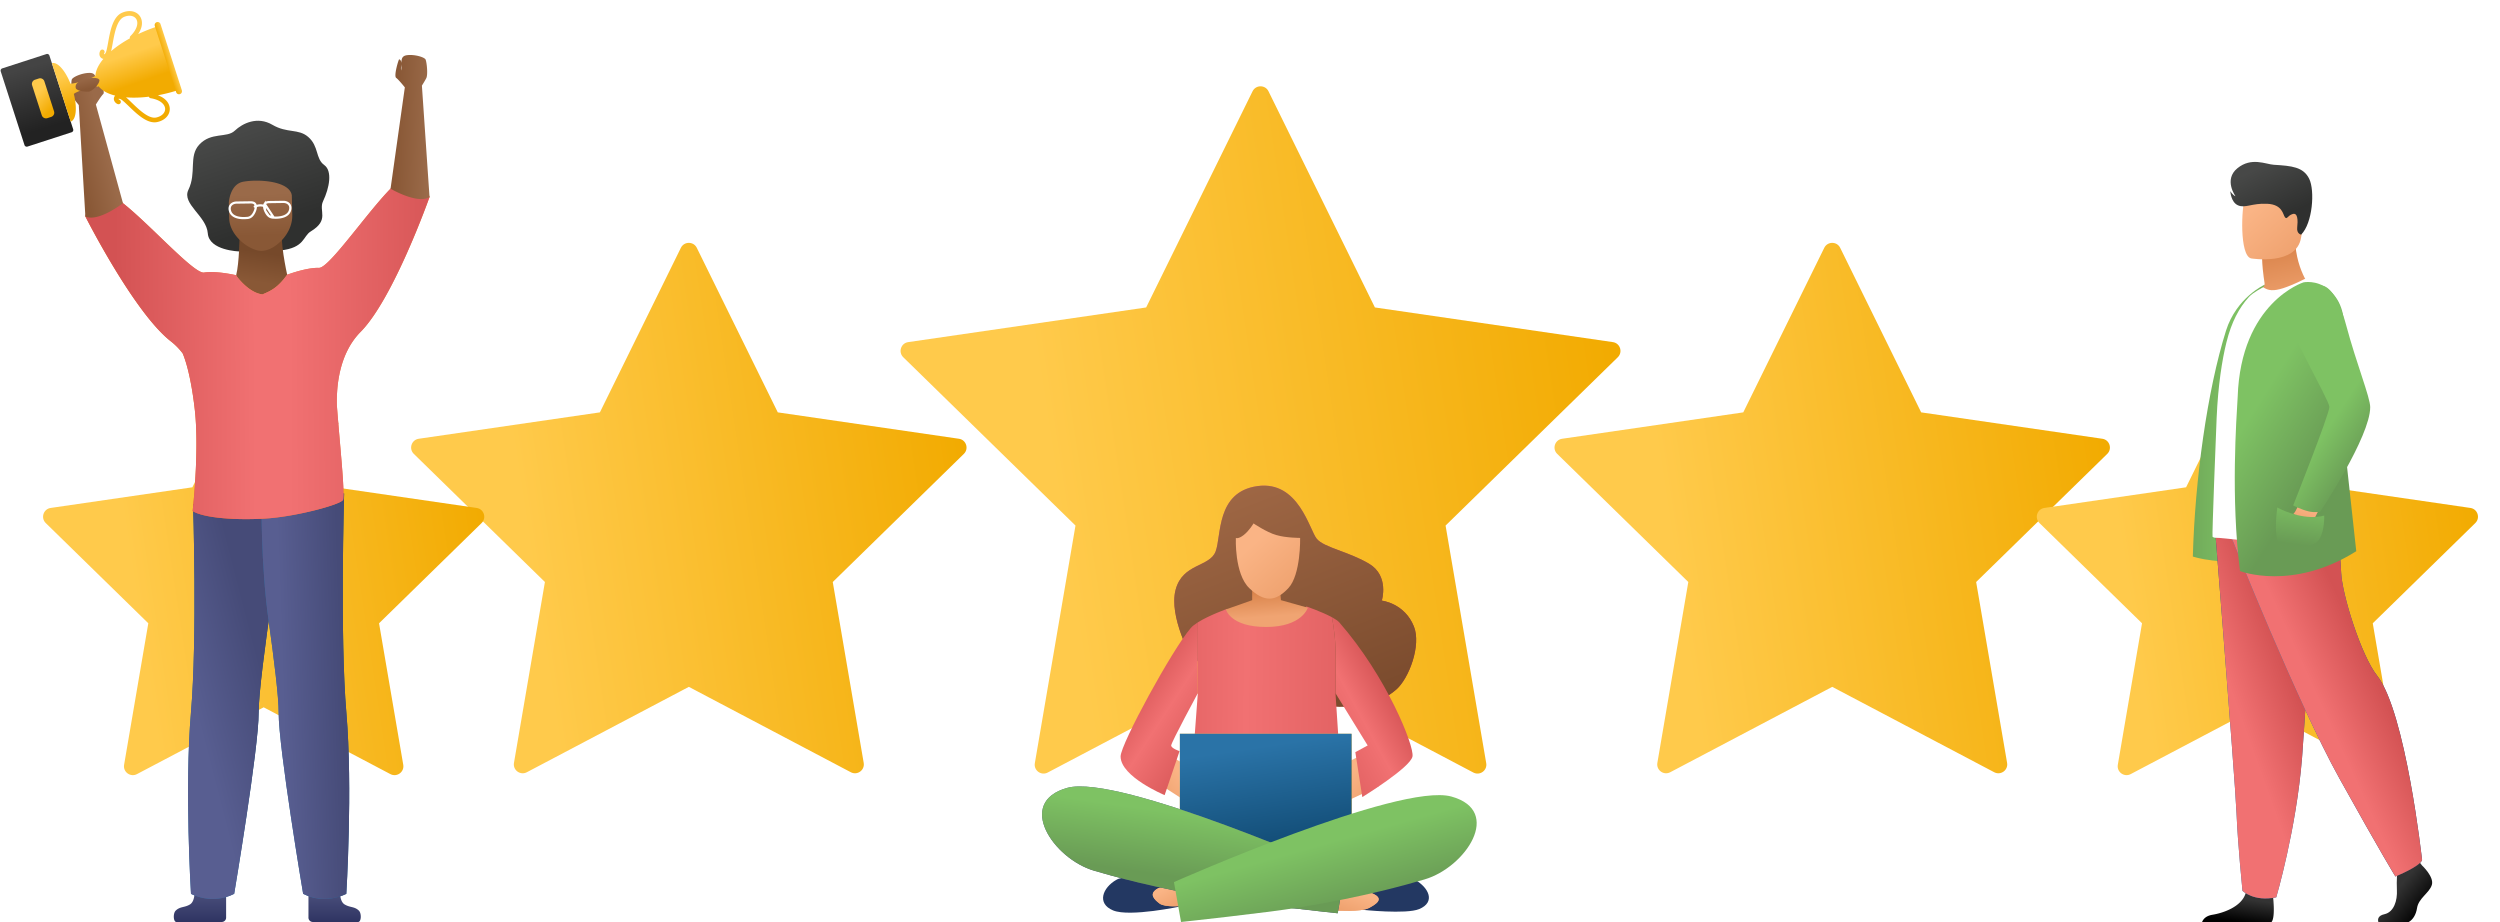 <svg width="564" height="208" viewBox="0 0 564 208" fill="none" xmlns="http://www.w3.org/2000/svg"><path fill-rule="evenodd" clip-rule="evenodd" d="M284.375 148.976l-48.013 25.309c-1.467.773-3.184-.472-2.904-2.106l9.171-53.613-38.854-37.974c-1.185-1.157-.529-3.17 1.109-3.41l53.691-7.821 24.006-48.77c.733-1.49 2.856-1.49 3.589 0l24.006 48.77 53.69 7.822c1.639.239 2.294 2.252 1.11 3.41l-38.855 37.973 9.172 53.613c.279 1.634-1.437 2.879-2.904 2.106l-48.014-25.309z" fill="url(#paint0_linear)"/><path fill-rule="evenodd" clip-rule="evenodd" d="M413.35 154.953l-36.546 19.264c-1.467.774-3.184-.472-2.904-2.106l6.981-40.811-29.577-28.906c-1.185-1.158-.53-3.171 1.109-3.41l40.87-5.954 18.273-37.123c.733-1.489 2.856-1.489 3.589 0l18.272 37.123 40.87 5.954c1.639.239 2.294 2.252 1.11 3.41L445.819 131.3l6.982 40.811c.279 1.634-1.437 2.88-2.904 2.106l-36.547-19.264z" fill="url(#paint1_linear)"/><path fill-rule="evenodd" clip-rule="evenodd" d="M155.401 154.953l-36.546 19.264c-1.467.774-3.184-.472-2.904-2.106l6.981-40.811-29.577-28.906c-1.184-1.158-.53-3.171 1.11-3.41l40.869-5.954 18.273-37.123c.733-1.489 2.856-1.489 3.589 0l18.273 37.123 40.869 5.954c1.639.239 2.294 2.252 1.11 3.41L187.871 131.3l6.981 40.811c.279 1.634-1.437 2.88-2.904 2.106l-36.547-19.264z" fill="url(#paint2_linear)"/><path fill-rule="evenodd" clip-rule="evenodd" d="M509.267 159.571l-28.583 15.067c-1.467.773-3.184-.472-2.904-2.106l5.46-31.92-23.135-22.611c-1.184-1.157-.529-3.171 1.11-3.409l31.966-4.658 14.292-29.033c.733-1.49 2.856-1.49 3.588 0l14.292 29.033 31.966 4.658c1.639.238 2.294 2.252 1.11 3.409l-23.135 22.611 5.46 31.92c.28 1.634-1.437 2.879-2.904 2.106l-28.583-15.067z" fill="url(#paint3_linear)"/><path fill-rule="evenodd" clip-rule="evenodd" d="M59.484 159.571L30.9 174.638c-1.467.773-3.183-.472-2.904-2.106l5.46-31.92-23.134-22.611c-1.185-1.157-.53-3.171 1.11-3.409l31.966-4.658L57.69 80.901c.733-1.49 2.856-1.49 3.589 0l14.291 29.033 31.967 4.658c1.639.238 2.294 2.252 1.11 3.409l-23.135 22.611 5.46 31.92c.28 1.634-1.437 2.879-2.904 2.106l-28.583-15.067z" fill="url(#paint4_linear)"/><path fill-rule="evenodd" clip-rule="evenodd" d="M274.236 124.429c1.36-3.542.061-13.424 9.411-14.761 9.351-1.337 11.765 9.911 13.422 11.894 1.657 1.984 7.17 2.864 11.79 5.613 4.621 2.749 2.873 8.325 2.873 8.325s5.153.565 7.251 5.846c1.675 4.217-1.092 11.651-3.953 14.182-13.409 11.863-46.2-7.129-46.2-7.129s-5.199-9.306-3.62-15.327c1.58-6.02 7.667-5.102 9.026-8.643z" fill="url(#paint5_linear)"/><path fill-rule="evenodd" clip-rule="evenodd" d="M274.236 124.429c1.36-3.542.061-13.424 9.411-14.761 9.351-1.337 11.765 9.911 13.422 11.894 1.657 1.984 7.17 2.864 11.79 5.613 4.621 2.749 2.873 8.325 2.873 8.325s5.153.565 7.251 5.846c1.675 4.217-1.092 11.651-3.953 14.182-13.409 11.863-46.2-7.129-46.2-7.129s-5.199-9.306-3.62-15.327c1.58-6.02 7.667-5.102 9.026-8.643z" fill="url(#paint6_linear)"/><path fill-rule="evenodd" clip-rule="evenodd" d="M251.839 198.494c3.092-1.774 11.282 1.23 11.282 1.23l3.34 4.741s-11.609 2.485-15.353.922c-3.744-1.562-2.361-5.119.731-6.893zm67.416 0c-3.092-1.774-11.282 1.23-11.282 1.23l-.646 5.522s9.903 1.068 12.849-.162c3.744-1.563 2.171-4.816-.921-6.59z" fill="#233862"/><path fill-rule="evenodd" clip-rule="evenodd" d="M303.386 172.281l4.116-2.131 3.529 7.237-7.645 3.53v-8.636z" fill="url(#paint7_linear)"/><path fill-rule="evenodd" clip-rule="evenodd" d="M266.179 171.791l-3.743-2.153-2.373 6.296 6.116 3.957v-8.1z" fill="url(#paint8_linear)"/><path fill-rule="evenodd" clip-rule="evenodd" d="M260.928 200.602c1.691-1.131 5.305-.476 5.305-.476l.456 4.261s-3.869.389-5.11-.558c-1.242-.948-2.341-2.096-.651-3.227z" fill="#EFA26F"/><path fill-rule="evenodd" clip-rule="evenodd" d="M260.928 200.602c1.691-1.131 5.305-.476 5.305-.476l.456 4.261s-3.869.389-5.11-.558c-1.242-.948-2.341-2.096-.651-3.227z" fill="url(#paint9_linear)"/><path fill-rule="evenodd" clip-rule="evenodd" d="M309.767 201.628c-2.471-1.131-7.753-.477-7.753-.477l-.667 4.261s5.655.389 7.469-.558c1.815-.947 3.422-2.095.951-3.226z" fill="#EFA26F"/><path fill-rule="evenodd" clip-rule="evenodd" d="M309.767 201.628c-2.471-1.131-7.753-.477-7.753-.477l-.667 4.261s5.655.389 7.469-.558c1.815-.947 3.422-2.095.951-3.226z" fill="url(#paint10_linear)"/><path d="M318.656 170.659c.445-2.324-5.807-18.008-16.514-30.252-.319-.366-.934-.77-1.678-1.172 0 0 .676 3.021.818 6.742.115 2.982 0 10.401 0 10.401l7.265 11.797-2.785 1.512 1.573 10.135s10.842-6.659 11.321-9.163z" fill="url(#paint11_linear)"/><path d="M264.217 168.175c0-.666 6.013-11.797 6.013-11.797s-.034-6.735 0-10.087c.029-2.901 0-5.884 0-5.884-.664.418-1.227.847-1.589 1.266-4.128 4.763-15.833 26.171-15.833 28.986 0 4.59 9.935 8.72 9.935 8.72l3.367-9.923s-1.893-.616-1.893-1.281z" fill="url(#paint12_linear)"/><path d="M285.547 140.407c-3.206.095-8.7-3.051-8.7-3.051s-4.063 1.442-6.617 3.051c0 0 .029 2.983 0 5.884-.034 3.353 0 10.087 0 10.087l-.97 13.078h32.882l-.86-13.078s.115-7.418 0-10.401c-.142-3.721-.818-6.741-.818-6.741-2.256-1.218-5.7-2.41-5.7-2.41s-6.01 3.486-9.217 3.581z" fill="url(#paint13_linear)"/><path fill="url(#paint14_linear)" d="M266.179 165.536h38.735v25.121h-38.735z"/><path fill="url(#paint15_linear)" d="M266.179 165.536h38.735v25.121h-38.735z"/><path fill-rule="evenodd" clip-rule="evenodd" d="M303.386 197.038s-50.871-22.549-62.596-19.301c-11.726 3.248-3.173 15.991 6.046 18.697 4.078 1.196 13.458 3.889 28.252 6.316 7.502 1.231 26.698 3.288 26.698 3.288l1.6-9z" fill="url(#paint16_linear)"/><path fill-rule="evenodd" clip-rule="evenodd" d="M303.386 197.038s-50.871-22.549-62.596-19.301c-11.726 3.248-3.173 15.991 6.046 18.697 4.078 1.196 13.458 3.889 28.252 6.316 7.502 1.231 26.698 3.288 26.698 3.288l1.6-9z" fill="url(#paint17_linear)"/><path fill-rule="evenodd" clip-rule="evenodd" d="M264.842 199s50.871-22.55 62.597-19.301c11.725 3.248 3.172 15.991-6.047 18.696-4.078 1.197-13.458 3.889-28.252 6.317-7.502 1.231-26.698 3.288-26.698 3.288l-1.6-9z" fill="url(#paint18_linear)"/><path fill-rule="evenodd" clip-rule="evenodd" d="M282.489 135.394v-4.071h6.148l.342 4.071 6.072 1.712s-1.31 4.338-9.412 4.338-9.07-3.957-9.07-3.957l5.92-2.093z" fill="url(#paint19_linear)"/><path fill-rule="evenodd" clip-rule="evenodd" d="M278.808 121.354s.505.339 1.777-.654c1.272-.993 2.209-2.619 2.209-2.619s2.893 1.965 5.092 2.619c2.199.654 5.425.654 5.425.654s.19 8.305-2.662 11.339c-2.853 3.034-5.413 3.256-8.805 0-3.392-3.257-3.036-11.339-3.036-11.339z" fill="url(#paint20_linear)"/><path d="M510.917 64.219s-6.37 2.872-8.732 10.39c-4.238 13.482-7.01 33.676-7.481 50.946 0 0 6.322 2.21 16.251.461 9.98-1.76-.038-61.797-.038-61.797z" fill="url(#paint21_linear)"/><path d="M536.56 207.999h6.851c.862-.47 1.631-1.546 1.874-3.149.334-2.215 2.808-3.423 3.344-5.234.534-1.81-2.208-4.36-2.208-4.36l-.457-.593-.477-.615-4.547 1.074s-.113 1.087-.18 2.471c-.05.999-.075 2.152-.02 3.166.133 2.414-.673 5.016-2.813 5.486-1.583.345-1.513 1.287-1.367 1.754z" fill="url(#paint22_linear)"/><path d="M496.796 208h15.668c.754-.923.477-4.328.362-5.44-.023-.223-.039-.354-.039-.354s-5.351-4.294-6.086-1.006a3.74 3.74 0 01-.08.303c-.927 3.076-5.08 4.474-7.477 4.863-1.558.253-2.135 1.066-2.348 1.634z" fill="url(#paint23_linear)"/><path d="M499.782 120.244s.812 10.17 1.767 22.396c1.298 16.607 2.858 37.007 3.013 40.872.267 6.711 1.338 17.445 1.338 17.445s2.54 2.55 7.622 1.476c0 0 4.53-15.324 5.825-31.537.02-.266.041-.534.059-.801 1.204-16.505 3.076-51.261 3.076-51.261l-22.7 1.41z" fill="url(#paint24_linear)"/><path d="M499.782 120.244s.812 10.17 1.767 22.396c1.298 16.607 2.858 37.007 3.013 40.872.267 6.711 1.338 17.445 1.338 17.445s2.54 2.55 7.622 1.476c0 0 4.53-15.324 5.825-31.537.02-.266.041-.534.059-.801 1.204-16.505 3.076-51.261 3.076-51.261l-22.7 1.41z" fill="url(#paint25_linear)"/><path d="M503.491 121.451s14.645 36.834 24.273 54.144c9.63 17.311 12.638 22.142 12.638 22.142s5.518-2.214 6.019-3.724c0 0-3.683-33.419-10.131-41.564-3.644-4.603-7.924-18.418-8.124-23.249-.201-4.831-1.305-14.392-1.305-14.392l-23.37 6.643z" fill="url(#paint26_linear)"/><path d="M503.491 121.451s14.645 36.834 24.273 54.144c9.63 17.311 12.638 22.142 12.638 22.142s5.518-2.214 6.019-3.724c0 0-3.683-33.419-10.131-41.564-3.644-4.603-7.924-18.418-8.124-23.249-.201-4.831-1.305-14.392-1.305-14.392l-23.37 6.643z" fill="url(#paint27_linear)"/><path d="M507.137 67.754c5.722 1.813 14.432-2.529 14.432-2.529s-4.083-4.523-3.807-12.783l-4.425 3.577-3.005 2.43s.012 1.434.34 3.944c.06.458.13.952.213 1.48.066.422-.119.847-.481 1.072-2.085 1.295-3.267 2.81-3.267 2.81z" fill="url(#paint28_linear)"/><path d="M499.151 121.092c.172.143.373.23.602.23 2.149-.03 8.416 1.168 13.718.621 4.47-.431 8.427-1.759 12.676-3.67.564-.253 1.862-.949 1.834-1.583-.019-.693-.088-1.697-.174-2.963-.301-4.4-.825-11.968-.313-20.7.092-1.626.139-3.24.145-4.827.044-11.834-2.841-21.821-7.54-25.343 0 0-2.73 1.423-4.999 2.15-2.222.712-3.368.569-4.52-.199 0 0-2.245 1.119-3.203 2.168-2.22 2.429-3.954 5.654-5.1 10.282-.975 3.939-1.888 9.682-2.203 17.043-.146 3.336-1.066 26.675-.923 26.791z" fill="#fff"/><path d="M526.942 81.988s5.218-11.257-1.813-16.84c-2.576-2.045-5.454-1.449-5.454-1.449s-14.156 4.459-14.857 25.886c-.276 4.883-1.584 22.668.528 39.25 0 0 11.782 4.606 26.227-4.483l-4.631-42.364z" fill="url(#paint29_linear)"/><path d="M507.854 58.297s10.306 1.718 11.274-4.738c.967-6.458 2.949-10.584-3.59-11.954-6.54-1.37-8.191.9-9.037 2.976-.845 2.077-1.303 13.102 1.353 13.716z" fill="url(#paint30_linear)"/><path d="M517.411 115.904c.544-.413 1.292-2.394 1.292-2.394l4.298 1.734-1.085 2.189-1.196.004c-1.307.101-2.75-.98-3.309-1.533z" fill="url(#paint31_linear)"/><path d="M517.411 115.904c.544-.413 1.292-2.394 1.292-2.394l4.298 1.734-1.085 2.189-1.196.004c-1.307.101-2.75-.98-3.309-1.533z" fill="url(#paint32_linear)"/><path d="M520.801 115.362c-1.757-.424-3.46-1.339-3.46-1.339s8.198-20.644 8.165-22.234c-.032-1.59-10.082-18.774-9.607-21.028.475-2.254 1.201-4.376 3.436-5.32 2.235-.943 3.467-1.344 4.852-.937 1.385.408 3.444 2.636 5.107 8.859 2.347 8.779 5.423 16.27 5.425 18.496.004 6.657-11.281 23.588-11.281 23.588s-1.257.248-2.637-.085z" fill="url(#paint33_linear)"/><path d="M524.34 116.316c-3.966 1.073-8.714-.772-10.593-1.829-.31 2.289-.654 7.08.457 7.927 1.389 1.06 7.168 1.516 8.733-.369 1.252-1.509 1.457-4.448 1.403-5.729z" fill="url(#paint34_linear)"/><path d="M519.137 52.936s-1.058-.178-.887-1.64c.171-1.46.168-3.372-1.016-3.015-1.185.356-1.243 1.307-1.731.752-.486-.555-.495-2.896-4.02-3.06-3.524-.163-4.957 1.069-6.596.345-1.638-.724-1.726-3.212-1.726-3.212s.466.889 1.17 1.172c0 0-2.734-3.752.431-6.326 3.165-2.573 6.394-.889 8.226-.777 4.037.245 6.645.488 7.963 3.15 1.32 2.66.776 10.05-1.814 12.611z" fill="url(#paint35_linear)"/><path fill-rule="evenodd" clip-rule="evenodd" d="M42.875 204.026c-1.234.768-2.225.423-3.243 1.416-.62.604-.556 2.573.185 2.558h10.224a.99.99 0 00.971-1.067v-6.289c-2.394 1.467-7.126 0-7.126 0s.222 2.614-1.011 3.382z" fill="url(#paint36_linear)"/><path fill-rule="evenodd" clip-rule="evenodd" d="M77.725 204.026c1.234.768 2.224.423 3.243 1.416.62.604.555 2.573-.186 2.558H70.56a.99.99 0 01-.971-1.067v-6.289c2.394 1.467 7.125 0 7.125 0s-.222 2.614 1.012 3.382z" fill="url(#paint37_linear)"/><path d="M43.56 113.799s.978 29.93-.484 47.005c-1.462 17.075.01 40.844.01 40.844s4.675 2.584 9.743 0c0 0 5.557-32.991 5.522-40.844-.037-8.36 6.048-45.7 6.048-45.7l-20.838-1.305z" fill="url(#paint38_linear)"/><path d="M43.56 113.799s.978 29.93-.484 47.005c-1.462 17.075.01 40.844.01 40.844s4.675 2.584 9.743 0c0 0 5.557-32.991 5.522-40.844-.037-8.36 6.048-45.7 6.048-45.7l-20.838-1.305z" fill="url(#paint39_linear)"/><path d="M78.13 201.645s-4.674 2.587-9.742 0c0 0-5.556-32.988-5.52-40.844.015-3.53-1.06-12.232-2.31-21.104-1.71-12.137-1.574-26.968-1.574-26.968l18.65-1.398s-.955 32.396.507 49.47c1.462 17.075-.011 40.844-.011 40.844z" fill="url(#paint40_linear)"/><path d="M78.13 201.645s-4.674 2.587-9.742 0c0 0-5.556-32.988-5.52-40.844.015-3.53-1.06-12.232-2.31-21.104-1.71-12.137-1.574-26.968-1.574-26.968l18.65-1.398s-.955 32.396.507 49.47c1.462 17.075-.011 40.844-.011 40.844z" fill="url(#paint41_linear)"/><path d="M53.923 56.72s-6.761-.185-7.046-4.091c-.285-3.906-5.92-6.625-4.376-9.799 1.894-3.892.005-7.554 2.446-10.194 2.696-2.913 6.21-1.444 8.008-3.147 1.799-1.704 5.14-3.307 8.492-1.338 3.352 1.968 5.862.814 8.084 2.74 2.455 2.129 1.608 4.896 3.623 6.344 1.85 1.33 1.194 5.08-.269 8.151-1.056 2.214 1.536 4.209-2.776 6.822-1.795 1.083-1.34 3.713-6.857 4.292-2.478.27-7.9-.776-9.329.22z" fill="url(#paint42_linear)"/><path d="M54.047 53.25s-.058 6.11-.776 8.862L47.2 66.567l23.3 2.957-5.712-7.546S62.932 53.83 63.74 50.78c.809-3.048-9.693 2.47-9.693 2.47z" fill="url(#paint43_linear)"/><path fill-rule="evenodd" clip-rule="evenodd" d="M64.794 61.975c.187-.07 4.372-1.635 7.172-1.547 1.36.043 4.987-4.469 8.85-9.273 4.264-5.306 8.817-10.97 10.924-11.254 0 0 3.933.637 5.158 4.556 0 0-8.114 22.914-15.542 30.41-4.777 4.82-5.472 12.044-5.36 16.585.097 1.265.2 2.528.303 3.772.041.286.07.44.07.44l-.034-.012c.116 1.37.232 2.716.345 4.015.543 6.259.992 11.431.732 13.046-.163 1.011-10.548 3.859-17.613 4.277-6.404.379-13.67-.066-16.34-1.692 0 0 1.531-13.316.51-22.668-.492-4.5-1.428-9.746-2.742-12.876l-.011-.025a14.448 14.448 0 00-2.663-2.717c-8.323-6.477-19.289-28.17-19.289-28.17.715-4.043 4.535-5.18 4.535-5.18 2.127.012 7.367 5.049 12.274 9.766 4.441 4.268 8.61 8.276 9.954 8.06 2.828-.453 7.315.617 7.315.617l-.008.12c.447.659 2.987 3.862 5.872 4.195 1.953-.826 3.484-1.528 5.575-4.446l.013.001z" fill="url(#paint44_linear)"/><path fill-rule="evenodd" clip-rule="evenodd" d="M64.794 61.975c.187-.07 4.372-1.635 7.172-1.547 1.36.043 4.987-4.469 8.85-9.273 4.264-5.306 8.817-10.97 10.924-11.254 0 0 3.933.637 5.158 4.556 0 0-8.114 22.914-15.542 30.41-4.777 4.82-5.472 12.044-5.36 16.585.097 1.265.2 2.528.303 3.772.041.286.07.44.07.44l-.034-.012c.116 1.37.232 2.716.345 4.015.543 6.259.992 11.431.732 13.046-.163 1.011-10.548 3.859-17.613 4.277-6.404.379-13.67-.066-16.34-1.692 0 0 1.531-13.316.51-22.668-.492-4.5-1.428-9.746-2.742-12.876l-.011-.025a14.448 14.448 0 00-2.663-2.717c-8.323-6.477-19.289-28.17-19.289-28.17.715-4.043 4.535-5.18 4.535-5.18 2.127.012 7.367 5.049 12.274 9.766 4.441 4.268 8.61 8.276 9.954 8.06 2.828-.453 7.315.617 7.315.617l-.008.12c.447.659 2.987 3.862 5.872 4.195 1.953-.826 3.484-1.528 5.575-4.446l.013.001z" fill="url(#paint45_linear)"/><path fill-rule="evenodd" clip-rule="evenodd" d="M21.935 19.718a2.3 2.3 0 00-.052-.383 7.929 7.929 0 01-.157-.991c.03.173.08.37.158.596.087.25.104.52.05.778zm-.302 3.863v.006h-.002c.087.295 6.11 22.253 6.11 22.253s-5.558 4.33-8.48 3l-1.49-25.145c-.306-.373-.86-1.06-1.2-1.548-.488-.7-.575-3.42-.385-4.173.142-.564 2.253-1.517 4-1.529 1.204-.008 1.394.713 1.506 1.614-.042-.785.412-.916.412-.916.166.123 1.72 3.567 1.192 4.067-.512.485-1.6 2.267-1.663 2.371z" fill="url(#paint46_linear)"/><path fill-rule="evenodd" clip-rule="evenodd" d="M54.886 40.994c-3.022.546-3.26 4.67-3.26 4.67l-.004-.016.081 3.576c.094 4.146 4.783 7.385 7.29 7.373 2.875-.008 7.037-3.71 6.94-8.062l-.102-4.49a.7.7 0 01-.004-.008c-.542-3.232-7.531-3.658-10.94-3.043z" fill="url(#paint47_linear)"/><path d="M51.854 47.445h0c-.105-.479-.017-.878.226-1.18h0l.001-.002c.27-.34.735-.554 1.295-.562l3.147-.045c.556-.008.875.147 1.037.386.145.211.175.497.14.8-.035.298-.13.577-.195.74-.227.567-.491.961-.793 1.214-.298.25-.647.375-1.073.38h-.01l-.01.002h-.008a6.39 6.39 0 01-.55.03c-.5.008-1.23-.038-1.873-.291-.635-.25-1.165-.69-1.334-1.472zm9.908 1.64l.024.005h0s.049.005.15.01c.095.004.224.007.376.005.497-.007 1.226-.074 1.863-.346.629-.268 1.148-.724 1.297-1.513.087-.477-.012-.878-.261-1.175-.28-.33-.749-.533-1.31-.525l-3.147.045c-.556.008-.87.173-1.027.416l2.035 3.078zm0 0h-.024m.024 0h-.024m0 0c-.427.005-.78-.11-1.084-.35m1.084.35l-1.084-.35m0 0c-.31-.245-.584-.63-.827-1.19m.827 1.19l-.827-1.19m0 0a3.066 3.066 0 01-.216-.734c-.044-.302-.022-.588.116-.804l.1 1.538z" stroke="#fff" stroke-width=".5"/><path d="M57.471 46.608c.05-.025 1.276-.594 2.379-.03" stroke="#fff" stroke-width=".5" stroke-linecap="round" stroke-linejoin="round"/><path fill-rule="evenodd" clip-rule="evenodd" d="M90.537 15.914a2.3 2.3 0 01.003-.385 8.07 8.07 0 00.029-1.019v-.004a3.95 3.95 0 01-.081.632c-.054.26-.036.527.049.776zm.791 3.793c-.072-.09-1.381-1.726-1.951-2.14-.586-.424.512-4.047.664-4.184 0 0 .473.068.525.873-.004-.916.086-1.664 1.29-1.81 1.734-.212 3.947.467 4.162 1.002.284.724.544 3.433.15 4.19-.273.522-.73 1.268-.986 1.68l1.718 25.14c-2.728 1.691-8.793-1.891-8.793-1.891s3.189-22.628 3.225-22.854h.003-.005l-.002-.006z" fill="url(#paint48_linear)"/><path d="M16.509 29.162l-5.36-16.621a.534.534 0 00-.673-.345L.508 15.427a.536.536 0 00-.344.675l5.36 16.62a.534.534 0 00.673.346l9.968-3.232a.536.536 0 00.344-.674z" fill="url(#paint49_linear)"/><path fill-rule="evenodd" clip-rule="evenodd" d="M22.49 12.562c.077.244.239.452.456.588.11.069.237.116.375.137-1.087 1.29-1.723 2.585-1.8 3.787-.37.529-4.565 1.846-5.612 1.804-1.203-3.008-2.976-5.011-4.204-4.612l4.243 13.165c1.233-.398 1.501-3.082.709-6.241.805-.7 4.95-1.95 5.643-1.657.762.942 2.04 1.626 3.69 2.038-.1.098-.176.211-.226.33a1.09 1.09 0 00-.024.747 1.408 1.408 0 00.793.822.521.521 0 00.677-.26.525.525 0 00-.234-.688c-.192-.084-.261-.195-.243-.211.018-.016.148-.06.42.038.369.134 1.133.872 1.874 1.587 1.875 1.811 4.212 4.065 6.424 3.602 1.739-.364 2.884-1.572 2.85-3.007-.025-1.085-.77-2.341-2.684-3.034a38.027 38.027 0 004.729-1.21l-4.64-14.39a37.95 37.95 0 00-4.548 1.8c1.152-1.686 1.019-3.145.405-4.042-.809-1.181-2.443-1.488-4.065-.762-2.063.925-2.642 4.125-3.105 6.695l-.008.044c-.182 1-.368 2.023-.585 2.343-.162.24-.295.28-.319.278a.414.414 0 01.07-.316.525.525 0 00-.214-.689.521.521 0 00-.697.18 1.417 1.417 0 00-.15 1.134zm6.82-3.917c-1.635.904-3.068 1.886-4.244 2.899.126-.491.235-1.092.357-1.77.398-2.206.943-5.227 2.5-5.926 1.147-.513 2.265-.353 2.78.4.493.718.454 2.164-1.269 3.882a.525.525 0 00-.125.515zm.431 14.537c-.493-.477-.93-.9-1.32-1.223 1.552.13 3.296.084 5.159-.145a.522.522 0 00.381.34c2.4.382 3.274 1.54 3.296 2.402.013.914-.8 1.7-2.03 1.957-1.67.35-3.877-1.779-5.486-3.332z" fill="url(#paint50_linear)"/><path d="M39.743 20.795L34.925 5.856a.677.677 0 01.7-.888.675.675 0 01.59.47l4.818 14.94a.68.68 0 01-.953.814.677.677 0 01-.337-.397z" fill="url(#paint51_linear)"/><path d="M12.191 25.114l-2.18-6.762a.998.998 0 00-1.259-.643l-.86.279c-.526.17-.814.734-.645 1.26l2.18 6.762a.998.998 0 001.259.643l.86-.28a1 1 0 00.645-1.26z" fill="url(#paint52_linear)"/><g filter="url(#filter0_d)"><path d="M18.403 16.783c1.134-.286 2.664-.324 2.98.179.316.502-.969 2.176-2.085 2.65-.531.226-3.002-.012-3.2-.734-.158-.572-.022-1.514 2.305-2.095z" fill="url(#paint53_linear)"/></g><defs><linearGradient id="paint0_linear" x1="241.753" y1="134.371" x2="369.23" y2="115.029" gradientUnits="userSpaceOnUse"><stop stop-color="#FFCA4B"/><stop offset="1" stop-color="#F2AB01"/></linearGradient><linearGradient id="paint1_linear" x1="380.199" y1="143.594" x2="479.348" y2="128.549" gradientUnits="userSpaceOnUse"><stop stop-color="#FFCA4B"/><stop offset="1" stop-color="#F2AB01"/></linearGradient><linearGradient id="paint2_linear" x1="122.251" y1="143.594" x2="221.4" y2="128.549" gradientUnits="userSpaceOnUse"><stop stop-color="#FFCA4B"/><stop offset="1" stop-color="#F2AB01"/></linearGradient><linearGradient id="paint3_linear" x1="482.694" y1="150.466" x2="562.17" y2="138.407" gradientUnits="userSpaceOnUse"><stop stop-color="#FFCA4B"/><stop offset="1" stop-color="#F2AB01"/></linearGradient><linearGradient id="paint4_linear" x1="32.91" y1="150.466" x2="112.387" y2="138.407" gradientUnits="userSpaceOnUse"><stop stop-color="#FFCA4B"/><stop offset="1" stop-color="#F2AB01"/></linearGradient><linearGradient id="paint5_linear" x1="292.167" y1="109.558" x2="302.904" y2="141.125" gradientUnits="userSpaceOnUse"><stop stop-color="#E9796F"/><stop offset="1" stop-color="#B5453C"/></linearGradient><linearGradient id="paint6_linear" x1="292.167" y1="96.062" x2="318.921" y2="164.911" gradientUnits="userSpaceOnUse"><stop stop-color="#A46B48"/><stop offset="1" stop-color="#744629"/></linearGradient><linearGradient id="paint7_linear" x1="304.049" y1="174.562" x2="309.912" y2="179.999" gradientUnits="userSpaceOnUse"><stop stop-color="#FAB485"/><stop offset="1" stop-color="#EFA26F"/></linearGradient><linearGradient id="paint8_linear" x1="265.649" y1="173.839" x2="260.219" y2="178.069" gradientUnits="userSpaceOnUse"><stop stop-color="#FAB485"/><stop offset="1" stop-color="#EFA26F"/></linearGradient><linearGradient id="paint9_linear" x1="260.638" y1="201.777" x2="262.731" y2="205.701" gradientUnits="userSpaceOnUse"><stop stop-color="#FAB485"/><stop offset="1" stop-color="#EFA26F"/></linearGradient><linearGradient id="paint10_linear" x1="310.191" y1="202.802" x2="308.568" y2="207.25" gradientUnits="userSpaceOnUse"><stop stop-color="#FAB485"/><stop offset="1" stop-color="#EFA26F"/></linearGradient><linearGradient id="paint11_linear" x1="288.055" y1="166.627" x2="313.282" y2="152.819" gradientUnits="userSpaceOnUse"><stop stop-color="#D35253"/><stop offset="0" stop-color="#D35253"/><stop offset=".665" stop-color="#F17172"/><stop offset="1" stop-color="#D35253"/><stop offset="1" stop-color="#D35253"/></linearGradient><linearGradient id="paint12_linear" x1="253.721" y1="155.641" x2="274.922" y2="169.548" gradientUnits="userSpaceOnUse"><stop stop-color="#D35253"/><stop offset="0" stop-color="#D35253"/><stop offset=".416" stop-color="#F17172"/><stop offset="1" stop-color="#D35253"/><stop offset="1" stop-color="#D35253"/></linearGradient><linearGradient id="paint13_linear" x1="244.69" y1="151.539" x2="326.818" y2="152.087" gradientUnits="userSpaceOnUse"><stop stop-color="#D35253"/><stop offset=".444" stop-color="#F17172"/><stop offset="1" stop-color="#D35253"/></linearGradient><linearGradient id="paint14_linear" x1="274.213" y1="169.909" x2="277.237" y2="181.856" gradientUnits="userSpaceOnUse"><stop stop-color="#FFCA4B"/><stop offset="1" stop-color="#F2AB01"/></linearGradient><linearGradient id="paint15_linear" x1="283.39" y1="190.658" x2="280.156" y2="169.121" gradientUnits="userSpaceOnUse"><stop stop-color="#134E78"/><stop offset="1" stop-color="#2A73A7"/></linearGradient><linearGradient id="paint16_linear" x1="267.471" y1="183.236" x2="270.231" y2="197.005" gradientUnits="userSpaceOnUse"><stop stop-color="#585E91"/><stop offset="1" stop-color="#464B78"/></linearGradient><linearGradient id="paint17_linear" x1="284.033" y1="186.049" x2="281.989" y2="200.314" gradientUnits="userSpaceOnUse"><stop stop-color="#7EC263"/><stop offset="1" stop-color="#699B55"/></linearGradient><linearGradient id="paint18_linear" x1="301.403" y1="189.57" x2="305.674" y2="204.757" gradientUnits="userSpaceOnUse"><stop stop-color="#7EC263"/><stop offset="1" stop-color="#699B55"/></linearGradient><linearGradient id="paint19_linear" x1="285.81" y1="133.137" x2="286.262" y2="139.085" gradientUnits="userSpaceOnUse"><stop stop-color="#D9834A"/><stop offset="1" stop-color="#F0A472"/></linearGradient><linearGradient id="paint20_linear" x1="280.073" y1="125.066" x2="289.326" y2="135.397" gradientUnits="userSpaceOnUse"><stop stop-color="#FAB485"/><stop offset="1" stop-color="#EFA26F"/></linearGradient><linearGradient id="paint21_linear" x1="488.646" y1="92.341" x2="524.878" y2="92.452" gradientUnits="userSpaceOnUse"><stop stop-color="#699B55"/><stop offset=".428" stop-color="#7EC263"/><stop offset="1" stop-color="#699B55"/></linearGradient><linearGradient id="paint22_linear" x1="548.698" y1="203.628" x2="542.58" y2="198.553" gradientUnits="userSpaceOnUse"><stop/><stop offset="1" stop-color="#333"/></linearGradient><linearGradient id="paint23_linear" x1="505.676" y1="208" x2="506.432" y2="202.78" gradientUnits="userSpaceOnUse"><stop/><stop offset="1" stop-color="#333"/></linearGradient><linearGradient id="paint24_linear" x1="522.482" y1="133.857" x2="494.045" y2="175.881" gradientUnits="userSpaceOnUse"><stop stop-color="#134E78"/><stop offset="1" stop-color="#2A73A7"/></linearGradient><linearGradient id="paint25_linear" x1="505.724" y1="162.459" x2="518.692" y2="157.802" gradientUnits="userSpaceOnUse"><stop stop-color="#F17172"/><stop offset="1" stop-color="#D35253"/></linearGradient><linearGradient id="paint26_linear" x1="546.421" y1="153.688" x2="510.023" y2="142.378" gradientUnits="userSpaceOnUse"><stop stop-color="#134E78"/><stop offset="1" stop-color="#2A73A7"/></linearGradient><linearGradient id="paint27_linear" x1="526.756" y1="132.895" x2="514.259" y2="138.614" gradientUnits="userSpaceOnUse"><stop stop-color="#D35253"/><stop offset="1" stop-color="#F17172"/></linearGradient><linearGradient id="paint28_linear" x1="514.353" y1="55.266" x2="517.247" y2="68.099" gradientUnits="userSpaceOnUse"><stop stop-color="#D9834A"/><stop offset="1" stop-color="#EFA26F"/></linearGradient><linearGradient id="paint29_linear" x1="507.9" y1="93.271" x2="524.124" y2="103.541" gradientUnits="userSpaceOnUse"><stop stop-color="#7EC263"/><stop offset="1" stop-color="#699B55"/></linearGradient><linearGradient id="paint30_linear" x1="507.086" y1="48.283" x2="516.515" y2="58.48" gradientUnits="userSpaceOnUse"><stop stop-color="#FAB485"/><stop offset="1" stop-color="#EFA26F"/></linearGradient><linearGradient id="paint31_linear" x1="520.356" y1="114.091" x2="517.756" y2="117.041" gradientUnits="userSpaceOnUse"><stop stop-color="#B4805E"/><stop offset="1" stop-color="#A4714F"/></linearGradient><linearGradient id="paint32_linear" x1="519.443" y1="113.551" x2="517.974" y2="117.681" gradientUnits="userSpaceOnUse"><stop stop-color="#FAB485"/><stop offset="1" stop-color="#EFA26F"/></linearGradient><linearGradient id="paint33_linear" x1="535.255" y1="100.645" x2="512.868" y2="85.992" gradientUnits="userSpaceOnUse"><stop stop-color="#699B55"/><stop offset=".399" stop-color="#7EC263"/><stop offset="1" stop-color="#7EC263"/><stop offset="1" stop-color="#7EC263"/></linearGradient><linearGradient id="paint34_linear" x1="517.201" y1="114.477" x2="516.103" y2="122.586" gradientUnits="userSpaceOnUse"><stop stop-color="#7ABB61"/><stop offset="1" stop-color="#699B55"/></linearGradient><linearGradient id="paint35_linear" x1="512.307" y1="36.578" x2="519.245" y2="51.061" gradientUnits="userSpaceOnUse"><stop stop-color="#474847"/><stop offset=".766" stop-color="#2F302F"/></linearGradient><linearGradient id="paint36_linear" x1="45.257" y1="202.42" x2="45.257" y2="208" gradientUnits="userSpaceOnUse"><stop stop-color="#464B78"/><stop offset="1" stop-color="#2F3462"/></linearGradient><linearGradient id="paint37_linear" x1="75.342" y1="202.42" x2="75.342" y2="208" gradientUnits="userSpaceOnUse"><stop stop-color="#464B78"/><stop offset="1" stop-color="#2F3462"/></linearGradient><linearGradient id="paint38_linear" x1="53.414" y1="148.554" x2="36.614" y2="152.231" gradientUnits="userSpaceOnUse"><stop stop-color="#134E78"/><stop offset="1" stop-color="#2A73A7"/></linearGradient><linearGradient id="paint39_linear" x1="42.428" y1="153.911" x2="58.647" y2="149.726" gradientUnits="userSpaceOnUse"><stop stop-color="#585E91"/><stop offset="1" stop-color="#464B78"/></linearGradient><linearGradient id="paint40_linear" x1="78.788" y1="145.863" x2="60.156" y2="149.613" gradientUnits="userSpaceOnUse"><stop stop-color="#134E78"/><stop offset="1" stop-color="#2A73A7"/></linearGradient><linearGradient id="paint41_linear" x1="63.484" y1="148.574" x2="77.021" y2="148.119" gradientUnits="userSpaceOnUse"><stop stop-color="#585E91"/><stop offset="1" stop-color="#464B78"/></linearGradient><linearGradient id="paint42_linear" x1="60.452" y1="27.615" x2="69.482" y2="55.035" gradientUnits="userSpaceOnUse"><stop stop-color="#474847"/><stop offset=".766" stop-color="#2F302F"/></linearGradient><linearGradient id="paint43_linear" x1="60.597" y1="57.207" x2="59.525" y2="63.827" gradientUnits="userSpaceOnUse"><stop stop-color="#76492A"/><stop offset="1" stop-color="#895836"/></linearGradient><linearGradient id="paint44_linear" x1="65.12" y1="71.603" x2="36.87" y2="96.273" gradientUnits="userSpaceOnUse"><stop stop-color="#F28B4A"/><stop offset="1" stop-color="#EB6A19"/></linearGradient><linearGradient id="paint45_linear" x1="26.014" y1="91.112" x2="102.935" y2="90.761" gradientUnits="userSpaceOnUse"><stop stop-color="#D35253"/><stop offset=".413" stop-color="#F17172"/><stop offset=".51" stop-color="#F17172"/><stop offset="1" stop-color="#D35253"/></linearGradient><linearGradient id="paint46_linear" x1="18.12" y1="39.072" x2="24.962" y2="37.425" gradientUnits="userSpaceOnUse"><stop stop-color="#895836"/><stop offset="1" stop-color="#9A6A49"/></linearGradient><linearGradient id="paint47_linear" x1="60.745" y1="53.066" x2="60.373" y2="43.69" gradientUnits="userSpaceOnUse"><stop stop-color="#895836"/><stop offset="1" stop-color="#9A6A49"/></linearGradient><linearGradient id="paint48_linear" x1="89.353" y1="31.268" x2="96.665" y2="31.503" gradientUnits="userSpaceOnUse"><stop stop-color="#895836"/><stop offset="1" stop-color="#9A6A49"/></linearGradient><linearGradient id="paint49_linear" x1="10.486" y1="28.837" x2="6.319" y2="15.166" gradientUnits="userSpaceOnUse"><stop stop-color="#222"/><stop offset="1" stop-color="#444"/></linearGradient><linearGradient id="paint50_linear" x1="27.976" y1="12.578" x2="30.183" y2="18.977" gradientUnits="userSpaceOnUse"><stop stop-color="#FFCA4B"/><stop offset="1" stop-color="#F2AB01"/></linearGradient><linearGradient id="paint51_linear" x1="38.669" y1="12.697" x2="37.14" y2="13.214" gradientUnits="userSpaceOnUse"><stop stop-color="#FFCA4B"/><stop offset="1" stop-color="#F2AB01"/></linearGradient><linearGradient id="paint52_linear" x1="8.859" y1="20.686" x2="12.297" y2="23.93" gradientUnits="userSpaceOnUse"><stop stop-color="#FFCA4B"/><stop offset="1" stop-color="#F2AB01"/></linearGradient><linearGradient id="paint53_linear" x1="19.149" y1="18.993" x2="18.543" y2="16.276" gradientUnits="userSpaceOnUse"><stop stop-color="#895836"/><stop offset="1" stop-color="#9A6A49"/></linearGradient><filter id="filter0_d" x="12.052" y="12.574" width="15.38" height="13.12" filterUnits="userSpaceOnUse" color-interpolation-filters="sRGB"><feFlood flood-opacity="0" result="BackgroundImageFix"/><feColorMatrix in="SourceAlpha" values="0 0 0 0 0 0 0 0 0 0 0 0 0 0 0 0 0 0 127 0" result="hardAlpha"/><feOffset dx="1" dy="1"/><feGaussianBlur stdDeviation="2.5"/><feComposite in2="hardAlpha" operator="out"/><feColorMatrix values="0 0 0 0 0 0 0 0 0 0 0 0 0 0 0 0 0 0 0.3 0"/><feBlend in2="BackgroundImageFix" result="effect1_dropShadow"/><feBlend in="SourceGraphic" in2="effect1_dropShadow" result="shape"/></filter></defs></svg>